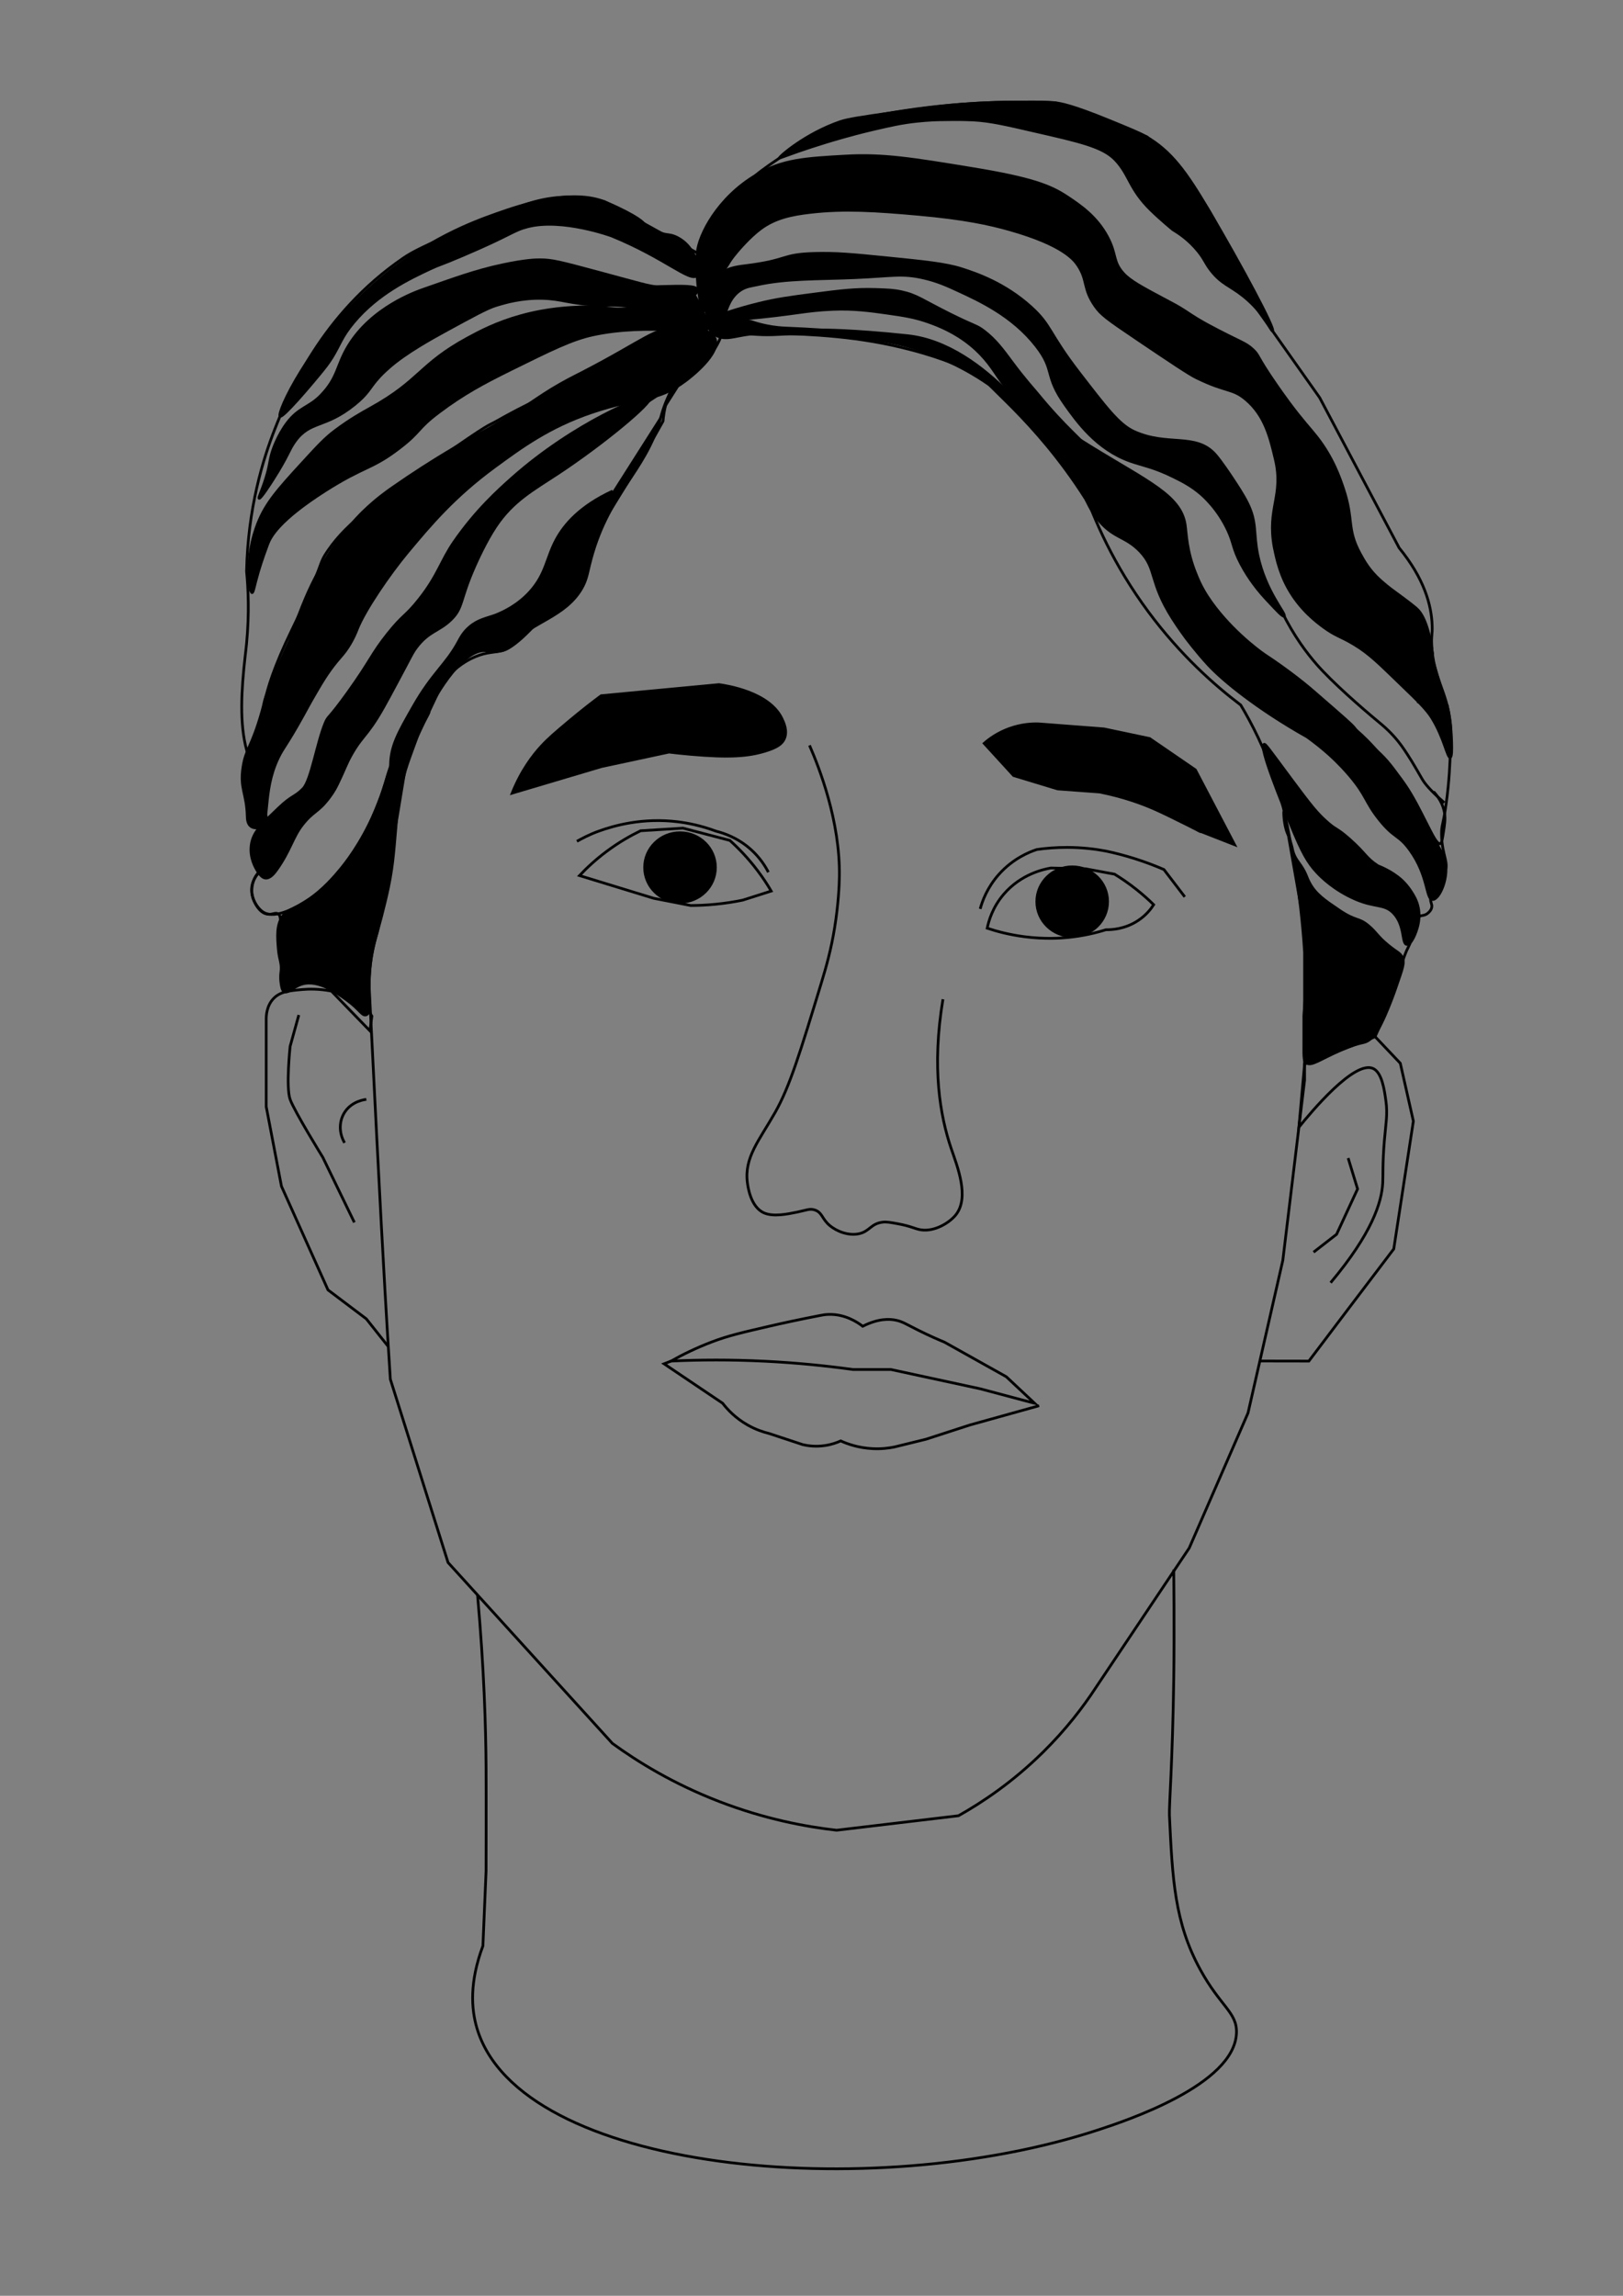 <?xml version="1.0" encoding="utf-8"?>
<!-- Generator: Adobe Illustrator 24.2.1, SVG Export Plug-In . SVG Version: 6.00 Build 0)  -->
<svg version="1.1" id="Layer_1" xmlns="http://www.w3.org/2000/svg" xmlns:xlink="http://www.w3.org/1999/xlink" x="0px" y="0px"
	 viewBox="0 0 595.28 841.89" style="enable-background:new 0 0 595.28 841.89;" xml:space="preserve">
<rect x="0" y="0" width="595.28" height="841.89" fill="#808080" stroke="none"/>
<style type="text/css">
	.st0{fill:none;stroke:#000000;stroke-miterlimit:10;}
	.st1{stroke:#000000;stroke-miterlimit:10;}
	.st2{fill:none;stroke:#000000;stroke-miterlimit:10;}
	.st3{stroke:#FFFFFF;stroke-miterlimit:10;}
	.st4{fill:#FFFFFF;stroke:#FFFFFF;stroke-width:0.5;stroke-miterlimit:10;}
</style>
<path class="st0" d="M218.43,195.66c-2.74,6.78-7.27,15.77-14.81,24.98c-12.13,14.81-17.09,17.34-19.23,17.89
	c-3.47,0.9-5.7,0.5-9.97,2.27c-5.82,2.41-9.68,6.44-12.05,9.53c-4.39,9.3-8.78,18.6-13.17,27.91c-1.77,10.79-4.18,25.4-6.87,41.22
	c-2.41,14.14-3.62,21.24-4.01,22.59c-0.57,1.95-2.11,6.98-2.68,13.9c-0.22,2.66-0.23,4.86-0.21,6.32
	c2.02,40.88,3.62,71.76,4.38,85.97c1.04,19.37,2,35.62,2.18,38.58c0.1,1.68,0.2,3.28,0.2,3.28c0.38,6.35,0.72,11.69,0.98,15.68
	c7.05,22.4,14.1,44.81,21.16,67.21l60.28,66.33c9.17,6.67,22.23,14.77,39.15,21.3c16.75,6.47,31.81,9.27,43.08,10.54
	c14.9-1.77,29.81-3.54,44.71-5.31c8.79-4.94,19.93-12.38,31.03-23.34c8.43-8.32,14.69-16.54,19.27-23.54
	c11.44-17.1,22.89-34.2,34.33-51.29l21.56-49.52l12.77-55.99l7.98-66.05v-46.87c-0.65-10.59-1.94-22.3-4.2-34.89
	c-1.92-10.66-3.18-18.15-6.34-27.72c-4.02-12.13-9.01-21.63-12.88-28.1c-9.61-7.27-22.12-18.34-33.84-34.14
	c-12.79-17.25-19.9-33.76-23.93-45.59c-7.79-10.26-15.58-20.53-23.37-30.79c-3.91-3.3-9.68-7.62-17.3-11.56
	c-2.21-1.14-9.48-4.79-22.72-8.24c-18.97-4.95-35.13-5.59-53.14-6.2c-6.72-0.23-12.21-0.25-15.76-0.23
	c-0.67,2.07-1.82,4.78-3.85,7.57c-3.67,5.05-7.73,5.85-11.25,9.05c-2.87,2.62-5.97,7.24-6.73,16.03
	c-3.64,6.54-7.48,13.21-11.54,19.99C227.24,181.78,222.82,188.85,218.43,195.66z"/>
<path class="st1" d="M287.65,270.95c1.32-2.9-0.25-6.13-0.92-7.52c-4.66-9.62-20.18-11.98-23.03-12.38
	c-5.22,0.49-10.45,0.99-15.67,1.48c-4.03,0.38-8.05,0.76-12.08,1.14c-5.15,0.49-10.31,0.97-15.46,1.46
	c-2.91,2.16-7.07,5.35-11.92,9.43c-4.86,4.09-7.4,6.23-10,9.05c-3.1,3.37-7.35,8.88-10.71,17.23c10.91-3.24,21.82-6.49,32.73-9.73
	l24.75-5.31c0,0,4.41-0.77,4.41-0.77s-1.47,0.26-4.41,0.77c1.72,0.2,4.52,0.52,7.97,0.82c14.34,1.26,21.1,0.7,27.17-1.13
	C285.02,274.14,286.83,272.76,287.65,270.95z"/>
<path class="st0" d="M359.51,333.3c0.75-2.75,2.53-7.82,6.91-12.72c5.13-5.73,11.04-8.12,13.84-9.05c3.25-0.47,7.01-0.79,11.19-0.78
	c5.45,0.01,10.24,0.6,14.19,1.35c3.23,0.68,6.75,1.58,10.48,2.75c3.98,1.26,7.58,2.64,10.78,4.02c2.55,3.34,5.1,6.67,7.65,10.01"/>
<path class="st0" d="M375.65,343.49c7.59,0.99,13.56,0.54,16.15,0.28c5.33-0.53,9.99-1.62,13.84-2.83
	c1.99,0.03,6.96-0.16,11.82-3.39c2.92-1.94,4.7-4.25,5.68-5.79c-1.81-1.78-3.89-3.65-6.26-5.53c-2.82-2.25-5.56-4.11-8.08-5.66
	c-3.56-0.66-7.11-1.32-10.67-1.98c-4.23-0.09-8.46-0.19-12.69-0.28c-2.53,0.43-10.94,2.18-17.3,9.62
	c-4.09,4.78-5.51,9.78-6.06,12.45C365.72,341.59,370.29,342.79,375.65,343.49z"/>
<path class="st0" d="M282.86,326.76c-1.4-2.4-3.08-4.96-5.08-7.6c-3.41-4.5-6.92-8.12-10.09-10.97c-5.74-1.5-11.47-3-17.21-4.5
	c-5.17,0.32-10.35,0.64-15.52,0.96c-3.63,1.76-7.9,4.17-12.36,7.49c-4.14,3.07-7.46,6.19-10.05,8.94
	c9.07,2.78,18.14,5.55,27.21,8.33l13.57,2.65c2.78-0.01,5.83-0.14,9.08-0.46c3.65-0.36,7-0.89,10-1.51
	C275.89,328.98,279.38,327.87,282.86,326.76z"/>
<path class="st0" d="M281.82,319.85L281.82,319.85c-1.12-2.18-3.07-5.33-6.38-8.31c-4.86-4.37-10.05-6.05-12.78-6.73
	c-5.71-2.13-10.66-3.04-14.14-3.46c-12.67-1.53-23.04,1.3-28.98,3.46c-3.47,1.26-6.16,2.71-7.94,3.71"/>
<path class="st0" d="M312.8,502.21h13.97l32.73,7.07l19.96,5.31l-10.38-9.73c-7.55-4.22-15.11-8.44-22.66-12.67
	c-2.25-0.93-5.65-2.4-9.71-4.43c-4.37-2.18-5.63-3.07-7.88-3.58c-2.68-0.61-6.74-0.67-12.4,2.17c-2.09-1.6-6.61-4.52-12.5-4.34
	c-1.11,0.03-2.14,0.18-3.08,0.38c-7.8,1.5-14.24,2.92-18.9,4c-9.79,2.27-14.82,3.41-20.84,5.7c-5.77,2.2-10.77,4.65-14.98,7.02
	c10.48-0.48,21.98-0.55,34.34,0.06C292.12,499.75,302.93,500.84,312.8,502.21z"/>
<path class="st0" d="M381.13,515.49c-8.45,2.35-16.91,4.71-25.36,7.06c-5.39,1.75-10.78,3.5-16.17,5.24
	c-3.85,0.94-7.69,1.89-11.54,2.83c-2.1,0.43-4.82,0.77-7.98,0.61c-5.13-0.25-9.18-1.68-11.73-2.83c-1.41,0.64-3.36,1.34-5.77,1.7
	c-3.44,0.51-6.32,0.09-8.12-0.33c-4.13-1.37-8.27-2.73-12.4-4.1c-2.14-0.52-4.91-1.44-7.86-3.11c-4.57-2.59-7.5-5.82-9.15-7.97
	c-7.16-4.82-14.33-9.65-21.49-14.47c0.86-0.33,1.72-0.67,2.58-1"/>
<path class="st0" d="M126.38,419.08c-2.18-3.73-2.08-8.25,0.28-11.56c2.66-3.74,7-4.28,7.7-4.36"/>
<path class="st0" d="M129.97,448.27l-11.58-23.88c0,0-10.38-16.8-11.98-21.22s0-19.46,0-19.46l3.19-11.5"/>
<path class="st0" d="M462.07,499.09c6,0.01,11.99,0.02,17.99,0.03l14.37-19.01l16.77-22.11l7.19-46.87l-4.79-21.22l-9.22-9.73
	c-8.63,3.33-17.26,6.67-25.89,10c-0.69,7.72-1.39,15.45-2.08,23.17c4.36-5.4,20.46-24.81,27.3-21.48c3.2,1.56,4.07,7.94,4.61,11.88
	c0.68,4.93,0,7.85-0.58,14.71c-0.68,8.13-0.44,12.48-0.58,15.28c-0.36,7.23-4.02,18.64-19.12,36.64"/>
<path class="st1" d="M452.8,309.75l-14.37-27.42l-16.77-11.5l-16.77-3.54c-7.99-0.61-15.98-1.22-23.97-1.84
	c-2.36-0.07-6.24,0.11-10.67,1.7c-4.42,1.59-7.5,3.9-9.27,5.45c3.6,3.94,7.2,7.87,10.8,11.81c5.38,1.63,10.77,3.27,16.15,4.9
	c5.13,0.38,10.25,0.75,15.38,1.13c8.6,1.72,15.16,4.12,19.61,6.04c5.56,2.38,21.7,10.66,16.29,7.96L452.8,309.75z"/>
<path class="st0" d="M142.41,493.79c-2.68-3.38-5.36-6.77-8.05-10.15l-14.06-10.61L103.23,435l-5.59-29.18c0-10.59,0-21.18,0-31.77
	c-0.03-1.54,0.11-5.23,2.73-7.92c2.46-2.53,5.8-2.84,10.43-3.25c2.48-0.22,6.22-0.31,10.76,0.57c4.71,4.86,9.42,9.71,14.13,14.57
	c0.24-1.79,0.48-3.59,0.71-5.39c-1.61-2.76-6.39-10.04-15.66-13.33c-3.25-1.16-6.25-1.54-8.63-1.61c-0.21,0.08-0.45,0.14-0.7,0.19
	c-1.63,0.29-3.02-0.49-3.61-0.88c-0.38-0.06-0.96-0.19-1.54-0.57c-4.32-2.81-3.45-12.79-3.27-14.71c0.12-1.25,0.08-1.88-0.01-3.13
	c-0.14-1.92-0.22-2.89-0.85-3.4c-1-0.81-2.22,0.34-4.08,0.04c-3.09-0.5-4.75-4.49-5.06-5.3c-1.41-3.69-0.01-6.99,0.36-7.78
	c1.27-2.74,3.51-3.87,4.27-4.75c5.49-6.4-1.35-20.91-7.19-42.45c-2.61-9.62-1.93-21.83-0.52-34.24c0.15-1.35,0.31-2.54,0.52-4.67
	c1.07-11.29,0.6-20.42,0-26.53c0.5-23.11,5.98-41.01,10.38-52.18c5.15-13.08,17.01-42.1,47.25-62.79
	c5.86-4.01,17.22-8.49,39.78-17.69c4.26-1.74,10.84-4.35,19.75-4.58c5.92-0.15,10.79,0.8,14.03,1.64
	c11.36,6.28,22.72,12.57,34.08,18.85c8.73-17.42,18.1-26.02,23.6-30.17c1.44-1.09,3.9-2.84,6.54-4.59
	c9.63-6.41,18.49-10.79,22.98-12.99c0,0,0,0,0,0c9.47-2.24,20.05-4.23,31.62-5.61c17.44-2.08,33.21-2.32,46.72-1.7
	c11.15,4.15,22.3,8.3,33.45,12.45c5.38,4.65,11.6,10.91,17.5,19.05c9.81,13.56,14.66,26.73,17.17,35.94
	c9.58,13.56,19.16,27.12,28.74,40.68c9.72,18.37,19.44,36.73,29.16,55.1c9.16,11.22,11.87,20.91,12.11,28.57
	c0.11,3.38-0.36,3.26-0.17,7.1c0.61,12.14,5.48,16.61,6.8,28.27c0.29,2.5,0.17,5.29,0.01,10.85c-0.11,3.77-0.33,10.56-1.54,19.23
	c-1.14,8.13-1.69,7.46-1.66,10.95c0.07,8.09,3.11,10.63,0.89,14.32c-0.86,1.43-3.83,5.24-4.61,7.73c-0.12,0.39-0.28,0.89-0.31,1.57
	c-0.06,1.53,0.6,1.99,0.45,3.09c-0.16,1.18-1.08,1.96-1.44,2.26c-1.26,1.07-2.2,0.67-3.28,1.26c-2.01,1.09-1.38,3.84-2.92,8.78
	c-0.77,2.47-1.06,2.14-2.31,5.47c-1.62,4.33-2.27,7.75-2.5,8.86c-0.49,2.35-2.38,7.81-8.37,20.93"/>
<path class="st0" d="M175.15,584.89c2.41,27.1,3.03,48.44,3.13,63.24c0.07,10.9,0,38.03,0,38.03l-1.16,27.42
	c-4.96,13.27-4.27,23.08-2.22,30.07c15.52,52.9,144.53,64.84,227.96,37.38c9.9-3.26,50.01-16.46,50.65-35.54
	c0.26-7.52-5.83-9.62-13.27-23.2c-9.46-17.28-10.22-33.26-11.32-56.6c-0.17-3.54,1.15-19.1,1.59-50.27c0.25-17.4,0-39.66,0-39.83
	l0,0"/>
<path class="st2" d="M231.45,481.45"/>
<path class="st0" d="M296.91,273.34c3.52,8.08,11.27,27.7,10.96,48.09c-0.05,3.07-0.34,10.05-1.73,18.67
	c-1.33,8.22-3.11,14.48-4.9,20.37c-7.72,25.35-11.58,38.03-16.92,47.43c-5.91,10.42-11.41,16.53-10.19,25.84
	c0.19,1.45,1.16,8.85,6.06,11.03c3.42,1.53,8.66,0.45,12.21-0.28c3.42-0.7,4.63-1.43,6.54-0.75c2.7,0.96,2.49,3.22,5.38,5.66
	c2.61,2.2,6.95,3.86,10.77,3.02c3.92-0.87,4.29-3.71,8.65-4.24c1.42-0.17,2.77,0.07,5.48,0.57c5.1,0.93,6.4,1.94,8.65,2.26
	c5.01,0.71,10.32-2.62,12.59-5.37c5.35-6.5,0.58-18.07-1.63-24.61c-3.99-11.8-7.16-29.45-2.98-54.6"/>
<path class="st2" d="M331.6,485.46"/>
<path class="st2" d="M261.12,492.1"/>
<path class="st2" d="M265.08,277.55"/>
<polyline class="st0" points="494.47,424.68 497.93,436 490.23,452.63 481.78,459.19 "/>
<path class="st2" d="M412.56,189.88"/>
<g id="XMLID_1_">
	<g>
		<path d="M529.88,314.86c1.86,6.84-1.98,15.04-4.43,14.98c-2.49-0.05-1.42-8.61-8.34-18.17c-4.18-5.76-5.61-4.09-11.25-11.17
			c-5.2-6.53-4.61-8.75-10.83-16.07c-1.12-1.33-3.78-4.39-7.66-7.87c-2.65-2.36-5.34-4.48-7.97-6.37c0,0,0,0-0.01,0
			c-18.47-10.38-31-20.74-36.18-26.34c-4.42-4.76-8.33-10.04-8.33-10.04s-2.61-3.5-4.81-6.98c-8.69-13.68-5.62-18.11-11.93-24.71
			c-5.56-5.8-10.08-4.61-16-12.41c-2.4-3.16-3.45-5.98-4.04-6.89c-18.72-29.45-39.01-43.21-37.43-45c1.02-1.17,14.41,10.51,39.57,26
			c20.8,12.81,32.77,17.85,34.44,28.49c0.51,3.21,0.5,9.65,4.04,18.28c0.33,0.82,1.57,4.15,4.14,8.09
			c7.34,11.26,18.4,19.64,21.02,21.38c0.98,0.65,4.61,3.02,9.37,6.57c3.7,2.76,6.48,5.03,8.77,7.03
			c11.17,9.68,13.46,11.69,14.57,12.98c0.39,0.46,1.03,1.36,2.06,2.54c2.65,3.04,4.73,4.66,6.32,6.06c3.78,3.34,6.11,6.6,9.05,10.74
			c2.33,3.27,3.91,5.99,4.49,7.01c0.72,1.24,1.35,2.46,2.58,4.83c1.7,3.29,2.73,5.34,3.67,7.19
			C529.44,314.25,529.48,313.39,529.88,314.86z"/>
	</g>
	<g>
		<path class="st0" d="M360.66,137.84c-1.58,1.78,18.71,15.54,37.43,45c0.59,0.91,1.65,3.73,4.04,6.89c5.92,7.8,10.44,6.61,16,12.41
			c6.31,6.6,3.24,11.02,11.93,24.71c2.2,3.48,4.81,6.98,4.81,6.98s3.91,5.27,8.33,10.04c5.18,5.6,17.72,15.95,36.18,26.34
			c0.01,0,0.01,0,0.01,0c2.62,1.89,5.32,4,7.97,6.37c3.88,3.48,6.53,6.53,7.66,7.87c6.23,7.32,5.64,9.54,10.83,16.07
			c5.64,7.07,7.07,5.4,11.25,11.17c6.92,9.56,5.85,18.12,8.34,18.17c2.45,0.06,6.29-8.14,4.43-14.98c-0.4-1.46-0.44-0.6-5.12-9.84
			c-0.94-1.85-1.97-3.9-3.67-7.19c-1.23-2.36-1.86-3.58-2.58-4.83c-0.58-1.01-2.16-3.73-4.49-7.01c-2.95-4.15-5.28-7.41-9.05-10.74
			c-1.59-1.4-3.67-3.02-6.32-6.06c-1.03-1.18-1.67-2.08-2.06-2.54c-1.11-1.28-3.4-3.3-14.57-12.98c-2.29-2-5.08-4.27-8.77-7.03
			c-4.77-3.56-8.4-5.92-9.37-6.57c-2.62-1.75-13.69-10.13-21.02-21.38c-2.57-3.94-3.8-7.26-4.14-8.09
			c-3.55-8.62-3.54-15.07-4.04-18.28c-1.67-10.64-13.65-15.68-34.44-28.49C375.07,148.35,361.68,136.67,360.66,137.84z"/>
	</g>
</g>
<path class="st1" d="M384.89,162.47c0,0-22.9-36.23-51.92-39.35c-20.44-2.19-31.35-2.11-31.35-2.11c-4.54-0.29-9.09-0.55-13.64-0.72
	c-6.72-0.26-12.11-2.26-12.11-2.26c-7.46-1.85-10.66-3.5-13.46-1.7c-0.11,0.07-2.46,1.63-2.29,3.63c0.14,1.69,2.01,2.75,2.48,3.02
	c3.36,1.91,6.76,0.27,12.26-0.42c1.29-0.16,4.41,0.47,10.62,0.09c11.63-0.71,27.3,0.62,38.84,2.45c11.29,1.79,19.38,5.53,24.03,7.69
	C372.79,144.12,384.89,162.46,384.89,162.47z"/>
<path class="st1" d="M259.42,116.19c-1.1-3.51-0.35-6.5,0.08-8.09c0.33-1.23,1.12-4.2,3.42-6.57c3.15-3.25,7.52-3.72,10.25-4.06
	c16.33-2.01,13.06-4.15,25.38-4.53c7.98-0.24,14.02,0.34,25.76,1.51c15.02,1.5,22.53,2.25,28.46,4.15
	c5.05,1.62,15.63,5.14,25.38,13.96c7.62,6.89,6.32,9.43,17.69,24.14c9.73,12.59,14.5,18.96,20,21.5c12.31,5.69,22.71,0.41,29.9,8.49
	c2.06,2.32,5.71,7.82,6.34,8.77c1.51,2.28,3.94,5.93,5.48,9.05c3.55,7.18,2.06,10.79,3.75,18.95c2.79,13.5,10.67,21.85,9.69,22.48
	c-0.51,0.32-2.57-1.9-6.07-5.66c-1.46-1.57-3.22-3.47-5.25-6.26c-1.13-1.54-2.93-4.13-4.61-7.36c-3.01-5.77-2.44-7.22-4.71-12.14
	c-3.66-7.94-9.02-12.63-10.29-13.69c-3.37-2.82-6.58-4.44-9.61-5.94c-7.39-3.67-11.67-4.25-16.06-5.83
	c-12.19-4.4-19.34-14.43-23.65-20.49c-7.94-11.16-3.51-12.51-10.77-21.77c-8.58-10.97-20.63-16.54-28.38-20.12
	c-4.17-1.93-7.65-3.52-12.7-4.7c-8.07-1.89-11.6-0.75-25.54-0.15c-13.2,0.57-24.92,0.19-35.77,2.61c-1.87,0.42-3.99,0.58-6.1,2.02
	c-6.8,4.61-5.61,15.08-8.31,15.25C261.23,121.83,259.53,116.53,259.42,116.19z"/>
<path class="st0" d="M467.54,199.73c4.24,7.66,8.99,13.08,12.51,16.56c1.4,1.38,5.3,5.12,11.15,9.05c7.68,5.15,11.28,5.65,15.38,8.3
	c4.91,3.17,10.78,9.6,13.69,24.17"/>
<path class="st0" d="M466.13,162.02c2.98,4.64,7.44,11.66,12.77,20.32c9.15,14.86,10.85,18.29,15,23.01
	c4.7,5.35,12.5,12.29,25.57,17.73"/>
<path class="st1" d="M530.75,258.41c0.76,3.39,1.56,8.16,1.68,13.97c0.05,2.48,0.1,5.22-0.54,5.34c-1.06,0.21-2.15-7.02-6.7-14.42
	c-1.96-3.18-5.16-6.27-11.56-12.43c-7.59-7.31-11.28-11.13-17.04-14.58c-5.11-3.06-6.57-2.97-11.05-6.24
	c-2.65-1.94-8.76-6.49-13.18-14.51c-3.6-6.53-4.52-12.84-5.02-14.91c0,0,0,0,0,0c-2.63-14.43,3.58-18.87,0.41-32.24
	c-1.89-7.94-3.8-15.99-10.77-21.88c-5.06-4.27-7.03-2.54-18.07-7.92c-2.86-1.39-9.12-5.6-21.53-13.96
	c-11.64-7.84-13.57-9.29-15.77-12.45c-4.46-6.42-2.58-9.21-6.15-14.71c-1.49-2.3-5.64-7.68-24.99-13.2
	c-7.7-2.2-17.02-4.18-33.45-5.66c-15.88-1.42-27.36-2.15-39.61-0.75c-7.24,0.82-13.15,2.1-18.46,6.04c-4.05,3-8.16,7.85-8.84,8.68
	c-3.78,4.51-2.63,4.44-5.38,7.17l0,0c-6.46,5.38-5.91,14.76-6.92,14.71c-0.46-0.02-0.75-2.03-1.35-6.03
	c-0.21-1.45-0.36-2.45-0.5-3.86c-0.47-4.94-0.35-10.3-0.23-11.8c0.54-6.64,7.65-20.32,21.54-28.53c9.69-5.74,18.3-6.18,32.93-7.01
	c13.72-0.78,24.53,0.99,46.14,4.53c22.2,3.63,29.05,6.37,35.18,10.47c4.6,3.07,10.7,7.15,14.71,14.71c3.44,6.49,1.78,8.85,5.77,13.3
	c2.51,2.8,6.96,5.17,15.86,9.9c2.02,1.08,4.08,2.1,6.9,3.94c1.24,0.81,2.28,1.54,4.17,2.7c1.9,1.16,3.39,1.97,4.21,2.41
	c11.96,6.44,13.47,6.26,16.44,9.05c2.4,2.26,1.02,2.01,8.65,13.01c0.83,1.19,2.45,3.53,4.48,6.27c5.02,6.76,7.82,9.62,10.22,12.68
	c6.04,7.68,8.61,15.36,9.81,18.95c3.87,11.57,1.12,14.6,6.06,23.76c1.5,2.79,3.54,6.38,7.5,9.9c1.86,1.65,3.38,2.86,4.7,3.82
	c5.61,4.08,7.27,5.44,8.47,6.46c1.76,1.49,4.45,5.35,5.98,16.84"/>
<path class="st1" d="M285.86,57.99c0.01,0.02,0.76-0.25,2.24-0.8c0.91-0.34,2.16-0.79,3.86-1.39c1.28-0.45,8.4-2.95,17.2-5.43
	c2.38-0.67,6.18-1.73,11.27-2.92c6.27-1.46,10.29-2.38,15.81-2.97c4.15-0.44,7.51-0.58,10.38-0.58c0,0,5.42-0.14,10.3,0.1
	c6.4,0.32,12.68,1.84,22.38,4.07c16.78,3.84,25.21,5.72,29.8,10.56c5.26,5.54,5.02,10.63,13.07,18.48c3.77,3.67,8.08,7.17,8.08,7.17
	c2.52,1.49,6.02,3.96,9.17,7.85c2.52,3.11,2.55,4.33,4.86,7.24c3.85,4.84,6.86,5.35,11.73,9.24c7.84,6.26,10.18,13.02,10.73,12.72
	c1.06-0.57-11.1-23.41-23.36-44.18c-8.32-14.1-13.8-21.77-23.28-27.2c-2.09-1.2-5.78-2.71-13.16-5.74
	c-13.82-5.67-18.02-6.29-19.76-6.51c-2.6-0.32-6.25-0.35-13.56-0.28c-1.75,0.02-7.24,0.06-11.68,0.24
	c-12.85,0.52-23.3,2.01-35.4,3.75c-10.38,1.5-15.63,2.27-18.39,3.22C295.3,49.06,285.61,57.59,285.86,57.99z"/>
<path class="st1" d="M261.34,117.23c-0.23-1.1,9.69-4.18,17.12-5.99c6.3-1.53,10.92-2.19,20.19-3.39c9.65-1.26,15.01-1.93,22.5-1.7
	c4.38,0.14,6.57,0.21,9.52,0.85c5.67,1.23,7.42,3,17.88,8.2c9.42,4.68,9.5,4,12.4,6.22c4.15,3.18,6.76,6.71,10.38,11.6
	c4.28,5.79,8.19,10.11,8.94,11.03c10.7,13.11,17.93,18.48,17.39,19.1c-0.8,0.93-19.83-7.96-31.38-24.63
	c-2.12-3.06-4.75-7.48-10.26-11.99c-5.98-4.89-12.04-7.17-14.88-8.21c-5.44-2-9.66-2.62-15.91-3.5c-5.82-0.82-11.96-1.69-19.66-1.38
	c-10.51,0.42-13.54,1.8-32.6,3.5C262.56,117.87,261.41,117.58,261.34,117.23z"/>
<ellipse class="st1" cx="249.42" cy="318.1" rx="12.98" ry="12.73"/>
<ellipse class="st1" cx="393.26" cy="330.61" rx="12.98" ry="12.73"/>
<path class="st1" d="M255.68,101.05c-2.63,2.47-11.68-6.48-31.34-14.52c0,0-18.08-6.63-30.76-3.39c-5.5,1.4-5.64,2.82-23.84,10.56
	c-9.14,3.89-8.06,3.09-11.92,4.9c-7.63,3.59-19.2,9.03-28.07,19.61c-4.55,5.43-5.09,8.27-7.92,12.83c-1.37,2.21-2.5,3.65-4.77,6.41
	c-2.82,3.44-13.32,15.9-14.33,15.19c-1.34-0.94,10.38-27.18,34.72-48.57c18.5-16.26,36.4-22.79,44.89-25.78
	c8.83-3.11,27.49-9.47,40.09-4.02c12.03,5.2,13.61,7.58,13.61,7.58c1.31,1.02,3.46,2.85,6.87,3.8c2.06,0.58,2.64,0.29,4.42,0.97
	c3.48,1.33,5.44,4.01,5.98,4.78C255.32,94.27,257.35,99.49,255.68,101.05z"/>
<path class="st1" d="M255.74,106.19c0.29,0.91-1.21,2.2-2.28,3.13c-1.16,1.01-2.3,1.52-2.92,1.78c-3.8,1.57-7.95,1.7-8.52,1.71
	c-5.5,0.13-7.95-0.44-14.04-0.75c-4.28-0.22-4.53-0.04-8.27-0.19c-11.25-0.45-13.33-2.27-20.76-2.45
	c-7.73-0.19-13.67,1.58-17.11,2.64c-3.14,0.96-8.35,3.8-18.65,9.43c-4.52,2.47-14.45,7.95-20.38,13.2
	c-1.73,1.53-3.15,2.82-4.84,4.84c-2.67,3.18-3.14,4.99-8.04,8.93c-10.87,8.73-16.14,5.66-21.73,13.39
	c-2.35,3.25-2.37,5.08-8.02,13.95c-0.79,1.24-4.61,7.23-5.15,6.94c-0.34-0.18,1-2.71,2.42-7.2c1.61-5.08,1.29-6.27,2.43-9.93
	c0.17-0.54,1.87-5.82,5.43-10.55c4.24-5.64,8.02-5.61,12.31-10c6.48-6.64,5.74-11,10.19-18.29c8.62-14.11,24.83-19.75,27.69-20.75
	c10.69-3.72,18.72-6.74,28.65-8.86c8.63-1.84,12.32-1.9,14.04-1.89c4.29,0.04,6.81,0.63,21.92,4.71
	c14.98,4.05,18.24,5.06,20.73,5.14c0.23,0.01,0.74-0.03,1.57-0.05C250.42,104.87,255.28,104.74,255.74,106.19z"/>
<path class="st0" d="M464.63,242.75c1.52,1.25,4.01,3.27,7.12,5.7c13.31,10.39,17.01,11.85,25.91,19.49
	c5.15,4.43,8.82,9.08,13.53,14.54c0.99,1.15,2.22,2.62,3.61,4.57c1.41,1.99,2.38,3.61,2.91,4.54c5.08,8.74,8.69,18.23,10.5,17.81
	c0.6-0.14,0.83-1.7,1.3-4.81c0.36-2.41,0.62-4.15,0.35-6.17c-0.49-3.65-2.48-6.4-4.06-8.1"/>
<path class="st0" d="M470.18,224.34c4.42,8.98,9.24,15.27,12.75,19.3c5.79,6.64,16.51,15.97,22.5,20.93c1.81,1.5,5.26,4.3,8.54,8.8
	c1.55,2.13,3.35,5.03,3.77,5.72c0.69,1.12,1.21,2,1.63,2.73c1.21,2.11,2.07,3.58,2.22,3.83c0.93,1.61,3.01,4.26,8.17,8.72"/>
<path class="st0" d="M522.73,300.02"/>
<path class="st1" d="M463.61,272.96c-1.91,0.86,6.46,21.34,9.89,29.72c4.15,10.16,6.17,13.67,9.61,17.35
	c1.32,1.41,6.16,6.37,14.23,9.81c7.17,3.05,10.43,1.52,13.75,5c4.39,4.6,2.93,11.31,4.92,11.49c1.65,0.15,3.48-4.43,4.1-7.2
	c0.76-3.39,0.16-6.09-0.06-6.95c-0.57-2.22-1.52-3.75-2.31-5c-1.61-2.57-3.35-4.17-3.75-4.53c-3.74-3.38-8.6-5.14-8.6-5.14l0,0
	c-4.55-2.99-4.34-4.39-10.26-9.66c-5.14-4.58-5.01-3.26-9.02-6.97c-3.07-2.84-4.91-4.96-12.56-15.27
	C465.04,274.16,464.14,272.72,463.61,272.96z"/>
<path class="st1" d="M509.37,346.79c-4.18-3.37-4.37-4.7-7.36-7.24c-3.79-3.22-4.47-1.48-10.8-5.77c-5.33-3.61-8.57-5.8-10.8-9.85
	c-1.29-2.34-1.27-3.53-3.24-6.45c-1.14-1.69-2.2-2.85-2.88-5.09c-0.31-1.02-0.23-1.25-0.72-2.89c-0.37-1.25-0.53-1.88-1.44-4.08
	c-1.26-3.04-1.4-7.89-1.22-7.92c0.1-0.01,1.86,9.99,5.36,29.99c1.4,7.98,2.1,11.98,2.16,12.57c1.34,12.39,0.34,25.33-0.21,32.44
	c-0.02,0.3,0.04-0.5,0,10.53c-0.02,4.81-0.04,6.12,0.95,6.78c1.88,1.24,5.04-1.4,12.73-4.73c8.19-3.54,8.08-2.04,10.56-3.92
	c0,0,0.77-0.58,1.43-1.35c3.51-4.11,8.07-17.54,8.07-17.54c2.48-7.29,3.4-9.2,2.22-11.42C513.39,349.37,512.5,349.32,509.37,346.79z
	"/>
<path class="st1" d="M521.68,332.59"/>
<path class="st0" d="M153.96,258.15c-2.14,3.64-5.35,9.48-8.46,17.02c-4.4,10.67-3.86,13.27-8.08,22.77
	c-5.23,11.81-10.98,18.86-12.69,20.93c-1.73,2.09-6.29,7.57-12.11,11.32c-2.73,1.76-11.46,7.32-16.15,4.24
	c-1.19-0.78-2.64-2.46-3.46-4.53c-0.25-0.62-0.84-2.16-0.72-4.07c0.23-3.69,2.96-6.23,3.8-6.96c3.79-3.34,6.71-2.56,8.53-5.8
	c0.18-0.31,0.61-1.26,1.47-3.15c0.86-1.89,1.36-3.1,1.72-3.87c2.63-5.62,7.3-8.69,9.61-10.56c5.71-4.6,7.5-10.25,13.46-24.14
	c9.75-22.72,14.74-34.34,23.26-46.96c0.97-1.44,6.03-7.75,16.15-20.37c14.2-17.71,18.62-22.7,25.38-28.29
	c2.33-1.93,4.13-3.26,16.15-11.32c12.19-8.18,22.22-14.77,29.05-19.24"/>
<path class="st1" d="M224.72,180.08c-12.22,5.64-17.82,12.48-20.67,17.73c-3.67,6.76-3.72,12.58-9.58,19.11
	c-4.27,4.75-9.28,7.28-12.77,8.66c-3.21,1.16-6.19,1.6-9.29,4.16c-2.47,2.03-3.52,4.18-4.26,5.54c-4.61,8.55-9.5,11.34-16.64,23.91
	c-5.38,9.46-8.23,14.34-8.27,21.5c-0.04,5.91,1.79,11.91,2.82,11.86c0.68-0.03,0.74-2.71,2.05-7.9c0.8-3.19,1.69-5.62,3.46-10.47
	c2.34-6.39,3.66-10,5.51-13.71c0.67-1.34,11.68-23.06,21.43-21.85c1.14,0.14,4.03,0.87,6.98-0.5c1.92-0.89,2.99-2.26,3.38-2.73
	c5.81-7.08,18.36-9.15,24.4-19.46c1.75-2.99,2.09-5.2,2.93-8.67c6.42-26.46,20.39-33.58,26.1-54.01c0.48-1.72,1.5-5.62,4.06-10.34
	c3.15-5.78,7.02-9.85,9.9-12.45"/>
<path class="st1" d="M257.79,114.44c1.62,3.42,2.4,5.14,2.32,5.51c-0.7,3.39-21.81-1.73-42.79,2.88
	c-7.58,1.67-15.05,5.35-29.99,12.73c-10,4.94-17.36,8.89-26.24,15.56c-8.42,6.32-6.44,6.98-14.71,13.3
	c-10.2,7.8-12.57,6.29-27.11,15.56c-17.04,10.87-20.08,16.95-21.05,19.52c-2.14,5.65-3.46,10.18-3.46,10.18
	c-1.56,5.37-1.81,7.67-2.31,7.64c-0.89-0.05-1.76-7.63-0.58-15.37c0.7-4.59,1.95-8.11,2.69-10c2.99-7.59,7.55-12.64,16.54-22.44
	c5.42-5.91,8.13-8.87,11.92-11.69c5.53-4.12,9.67-6.41,13.07-8.3c18.05-10.02,17.76-15.97,35.38-25.55
	c4.25-2.31,10.57-5.7,19.61-8.2c9.82-2.72,18.07-3.06,22.3-3.21c10.52-0.37,9.69,1.32,16.54,0.57c13.39-1.47,21-8.25,24.74-4.88
	C255.02,108.58,255.94,110.54,257.79,114.44z"/>
<path class="st0" d="M230.85,133.97c-19.9,5.69-35.88,13.17-48.05,20.08c-4.99,2.83-1.48-0.06-22.69,14.71
	c-21.7,15.11-32.55,22.67-39.61,32.82c-4.42,6.36-0.62,3.04-13.46,29.42c-6.65,13.66-8.92,21.55-9.92,26.28
	c-0.41,1.94-0.64,3.39-0.84,4.65c-1.23,7.64-2.02,17.16-1.33,28.3"/>
<path class="st1" d="M251.62,139.52c-11.01,8.31-16.65,5.65-34.58,11.73c-15.66,5.32-25.78,12.75-35.65,19.99
	c-14.95,10.98-23.6,21.33-31.92,31.29c-6.56,7.86-15.74,21.24-18.46,28.22c-0.29,0.74-1.3,3.45-3.39,6.66
	c-1.44,2.21-2.32,3-4.04,5.09c-3.61,4.38-5.87,8.3-9.23,14.14c-1.23,2.13-1.38,2.51-2.97,5.38c-6.2,11.25-7.44,11.97-9.34,15.93
	c-6.07,12.64-2.72,24.43-6.95,25.52c-0.48,0.12-1.97,0.35-3.05-0.44c-1.3-0.95-1.33-2.88-1.35-3.58c-0.22-8.7-2.81-10.25-1.54-18.29
	c1.08-6.81,3.12-6.87,6.96-20.42c0.87-3.06,0.64-3.13,1.43-5.38c2.16-6.17,8.06-18.92,8.76-20.44l0,0
	c4.38-13.28,7.59-19.86,9.79-23.98c3.93-7.37,7.55-12.31,10.01-15.41c3.5-4.4,6.43-7.29,7.27-8.1c4.52-4.37,8.55-7.22,10.45-8.55
	c15.78-11.01,27.68-17.42,27.68-17.42c19.54-10.52,22.95-13.99,30.96-18.86c4.62-2.8,8.01-4.45,10.75-5.86
	c23.34-12.01,26.66-16.68,36.39-16.73c1.41-0.01,10.95-0.06,12.69,4.24C264.5,129.66,252.97,138.5,251.62,139.52z"/>
<path class="st3" d="M217.03,182.81"/>
<path class="st1" d="M103.63,336.03c-2.25,3.27-1.91,7.46-1.54,12.07c0.31,3.84,1.39,5.17,0.96,8.3c-0.05,0.4-0.29,1.96,0,3.96
	c0.22,1.54,0.39,2.73,1.15,3.21c1.45,0.9,3.43-1.79,6.68-2.73c6.05-1.76,13.14,3.56,16.58,6.08c4.51,3.3,5.33,5.67,6.77,5.25
	c3.02-0.88-0.79-11.24,3.03-26.32c0.85-3.34,2.06-6.98,4-15.08c1.06-4.42,1.53-6.82,1.87-8.74c0.76-4.33,1.11-7.66,1.49-11.82
	c0.88-9.78,1.22-15.35,1.42-17.64c1.63-18.62,12.46-31.17,11.27-31.86c-1.03-0.6-9.85,8.46-14.28,20.93
	c-1.32,3.74-1.7,6.23-4.18,12.59c-1.23,3.16-2.87,7.29-5.62,12.31c-2.43,4.42-5.55,9.99-11.25,15.84
	c-2.89,2.96-5.87,5.95-10.67,8.77C106.96,333.69,105.28,333.64,103.63,336.03z"/>
<path class="st1" d="M238.4,145.87c-1.18-1.85-27.9,9.23-50.5,29.3c-5.15,4.58-13.33,11.93-21.34,23.48
	c-4.77,6.88-5.85,12.25-12.69,20.93c-5.32,6.76-5.81,5.45-11.72,12.87c-5.96,7.49-6.14,9.67-14.52,21.36
	c-7.41,10.34-7.21,8.53-8.36,11.32c-3.01,7.21-5.13,20.96-8.08,24.05c-2.99,3.13-4.07,2.39-8.94,7.07
	c-5.77,5.55-9.4,8.57-10.09,13.58c-0.66,4.82,1.62,8.51,2.31,9.62c1.4,2.26,2.43,2.5,2.88,2.55c1.78,0.17,3.34-1.93,4.15-3.07
	c4.93-6.91,5.87-11.97,9.4-16.45c4.11-5.23,5.66-4.41,9.81-9.9c3.58-4.74,3.36-6.57,6.89-13.43c4.98-9.69,6.5-8.12,13.01-19.67
	c2.54-4.5,7.84-14.56,8.08-14.99c2.45-4.64,2.86-5.52,4.04-7.07c4.59-6.06,8.27-5.87,12.69-10.18c4.53-4.42,3.11-7.01,8.65-19.52
	c0.73-1.65,4.04-9.11,7.79-14.71c6.33-9.45,13.75-13.37,23.07-19.52C221.6,162.46,239.46,147.54,238.4,145.87z"/>
<path class="st0" d="M97.82,345.47"/>
<path class="st4" d="M135.31,920.22"/>
</svg>

